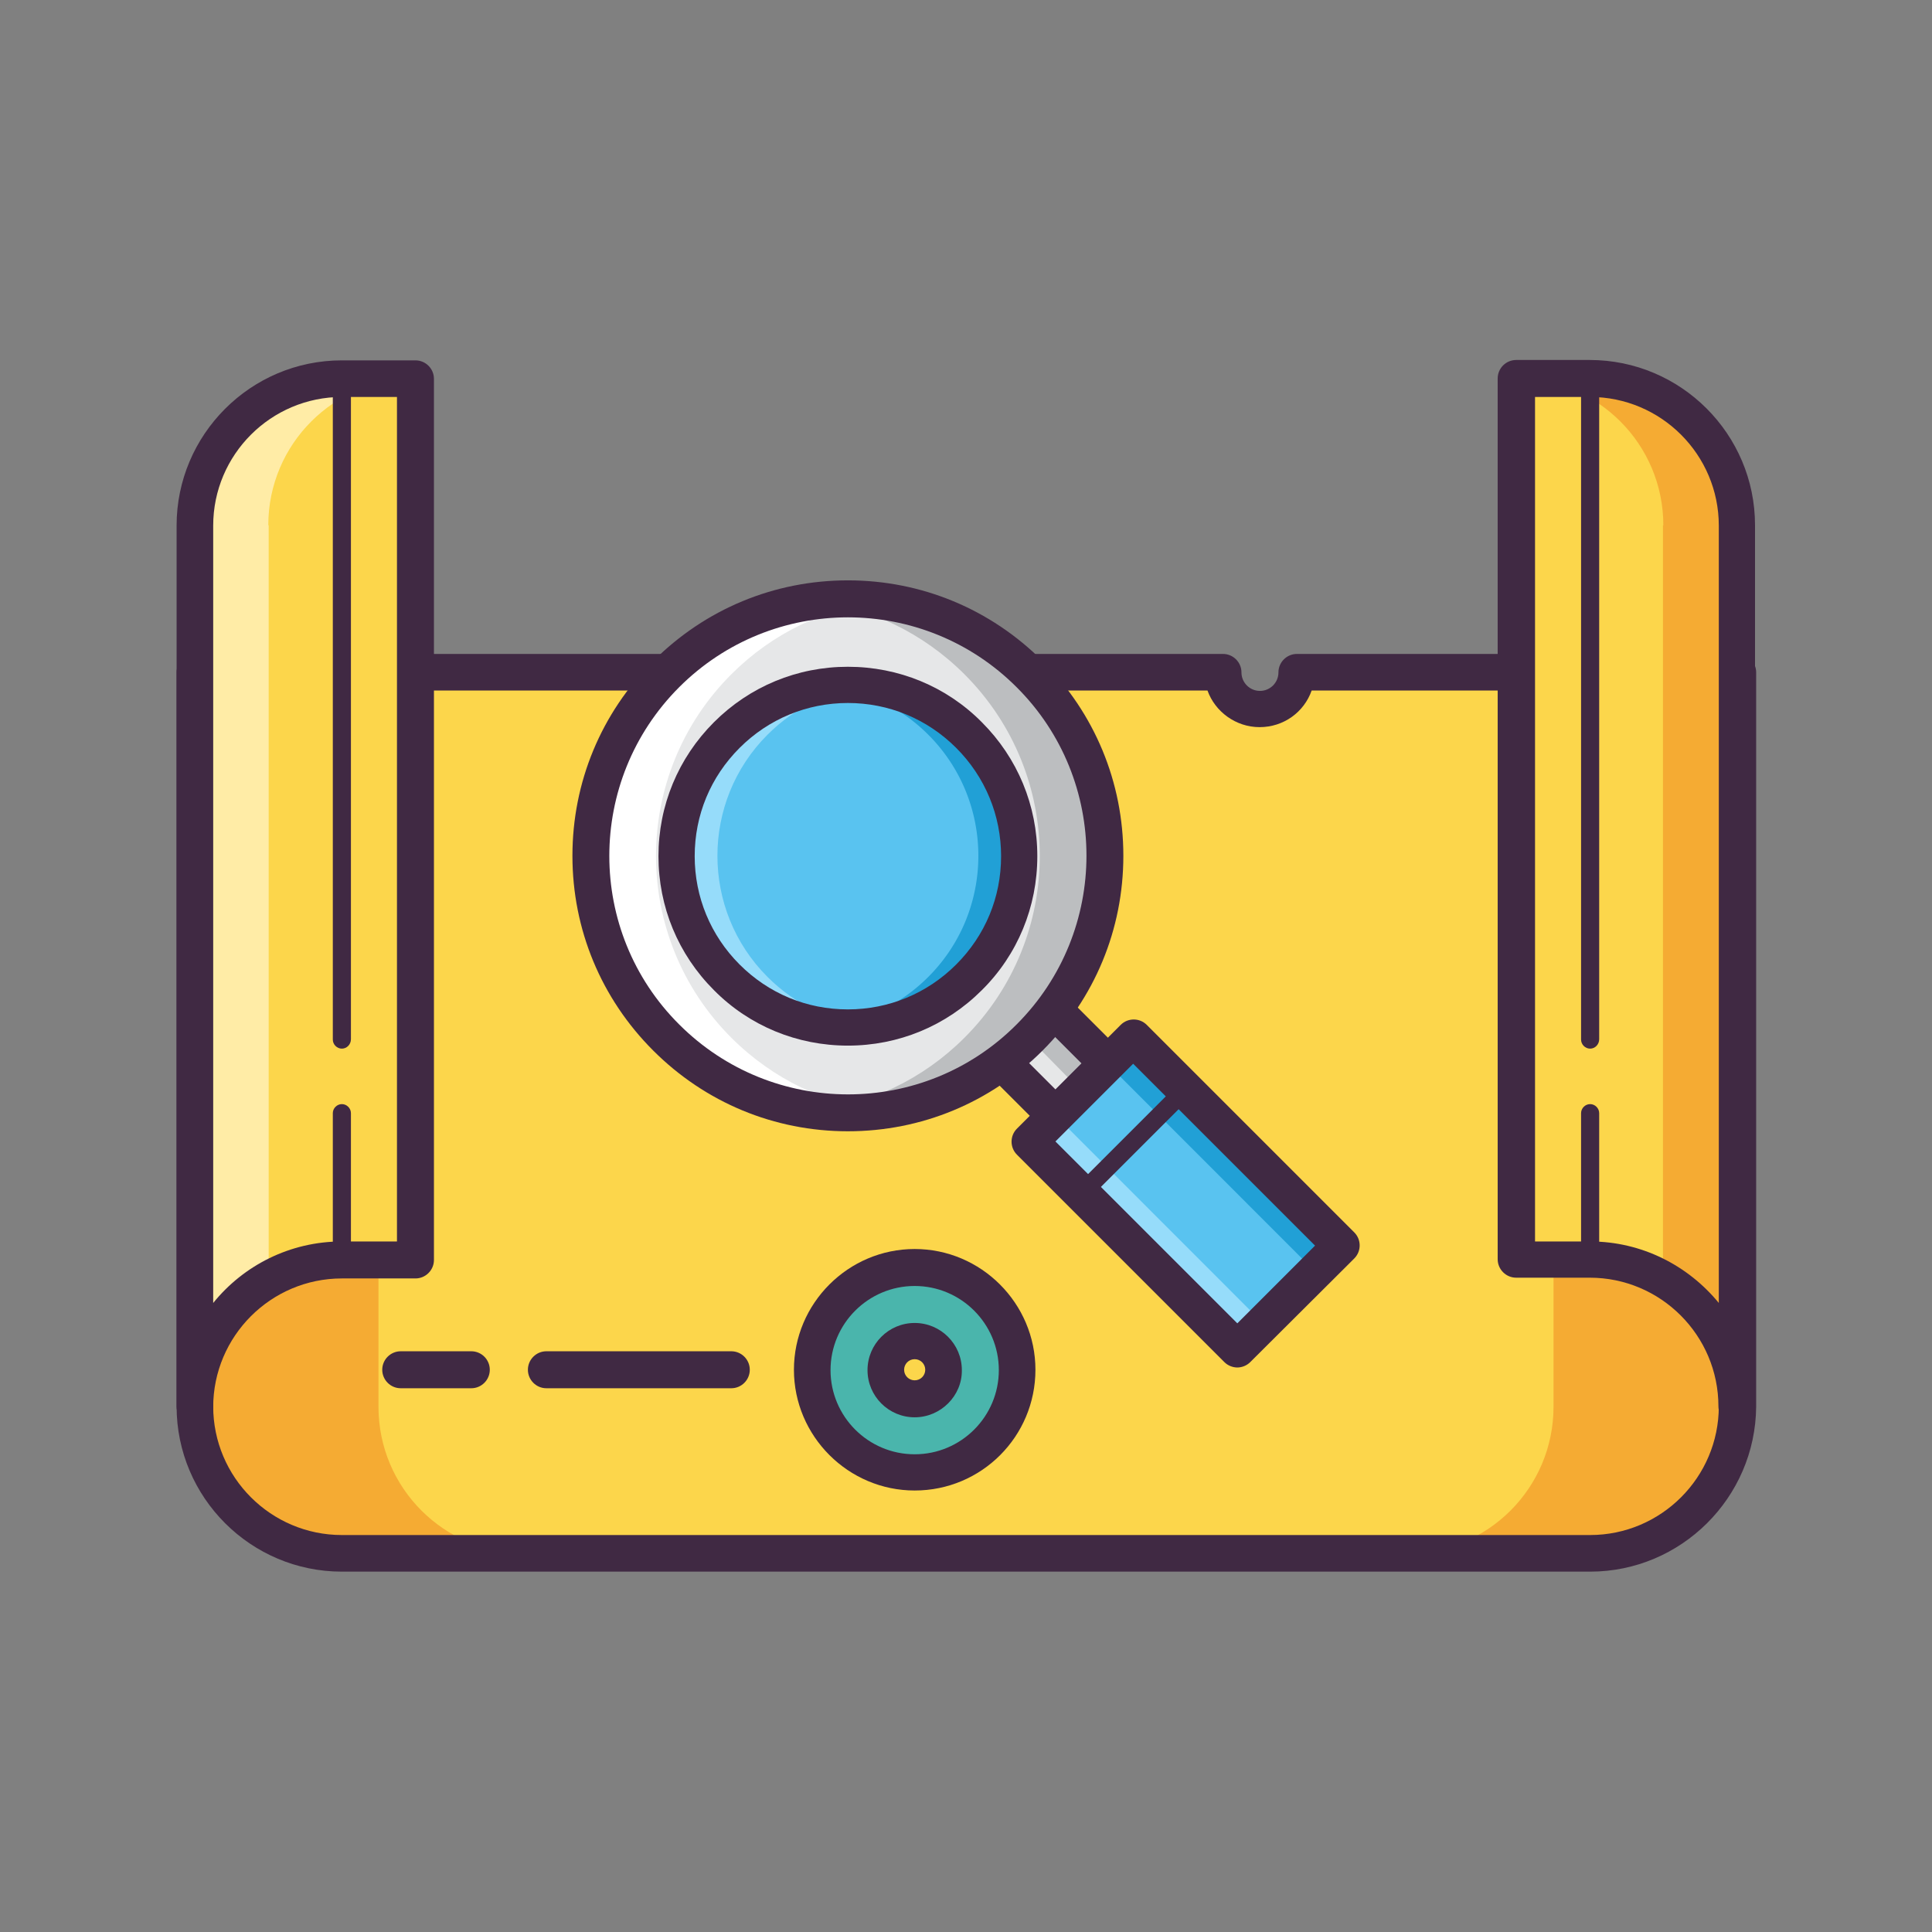 <svg class="svg-icon" style="width: 1em;height: 1em;vertical-align: middle;fill: currentColor;overflow: hidden;" viewBox="0 0 1024 1024" version="1.1" xmlns="http://www.w3.org/2000/svg"><rect x="0" y="0" width="1024" height="1024" fill="#808080" stroke="none"/><path d="M687.2 356.4c0 10.8-8.8 19.4-19.4 19.4-10.8 0-19.4-8.8-19.4-19.4H103.4v389.2c0 43 34.8 77.8 77.8 77.8h661.8c43 0 77.8-34.8 77.8-77.8V356.4H687.2z" fill="#FCD64B" /><path d="M842.8 831.4H181.2c-47.4 0-85.8-38.6-85.8-85.8V356.4c0-4.4 3.6-8 8-8h544.8c4.4 0 8 3.6 8 8 0 6.4 5.2 11.4 11.4 11.4 6.4 0 11.4-5.2 11.4-11.4 0-4.4 3.6-8 8-8h233.6c4.4 0 8 3.6 8 8v389.2c0 47.2-38.4 85.8-85.8 85.8zM111.4 364.4v381.2c0 38.6 31.4 69.8 69.8 69.8h661.6c38.6 0 69.8-31.4 69.8-69.8V364.4H694c-3.4 11.2-14 19.4-26.2 19.4s-22.8-8.2-26.2-19.4H111.4z" fill="#402943" /><path d="M823.4 356.4v389.2c0 43-34.8 77.8-77.8 77.8h97.4c43 0 77.8-34.8 77.8-77.8V356.4h-97.4z" fill="#F5AB33" /><path d="M200.6 356.4v389.2c0 43 34.8 77.8 77.8 77.8H181.2c-43 0-77.8-34.8-77.8-77.8V356.4h97.2z" fill="#F5AB33" /><path d="M842.8 833H181.2c-48.2 0-87.6-39.2-87.6-87.6V356.4c0-5.4 4.4-9.8 9.8-9.8h544.8c5.4 0 9.8 4.4 9.8 9.8s4.4 9.8 9.8 9.8 9.8-4.4 9.8-9.8 4.4-9.8 9.8-9.8h233.6c5.4 0 9.8 4.4 9.8 9.8v389.2c-0.4 48.2-39.8 87.4-88 87.4z m0-19.4c37.6 0 68.2-30.6 68.2-68.2V366H695.2c-4 11.4-14.8 19.4-27.6 19.4-12.6 0-23.6-8.2-27.6-19.4H113v379.4c0 37.6 30.6 68.2 68.2 68.2h661.6z" fill="#402943" /><path d="M920.6 745.6c0-43-34.8-77.8-77.8-77.8h-39V200.6h39c43 0 77.8 34.8 77.8 77.8v467.2z" fill="#FCD64B" /><path d="M920.6 753.6c-4.4 0-8-3.6-8-8 0-38.6-31.4-69.8-69.8-69.8h-39c-2.2 0-4.2-0.8-5.6-2.4-1.6-1.6-2.4-3.6-2.4-5.6V200.6c0-4.4 3.6-8 8-8h39c47.4 0 85.8 38.6 85.8 85.8v467c0 4.6-3.6 8.2-8 8.2z m-77.8-94c28.8 0 54.2 14.2 69.8 36V278.4c0-38.6-31.4-69.8-69.8-69.8h-31v451h31z" fill="#402943" /><path d="M881.6 278.4c0-43-34.8-77.8-77.8-77.8h38.8c43 0 77.8 34.8 77.8 77.8v467c0-28.8-15.6-54-39-67.4V278.4z" fill="#F5AB33" /><path d="M803.8 667.6z" fill="#E6E7E8" /><path d="M920.6 755.2c-5.4 0-9.8-4.4-9.8-9.8 0-37.6-30.6-68.2-68.2-68.2h-39c-5.4 0-9.8-4.4-9.8-9.8V200.6c0-5.4 4.4-9.8 9.8-9.8h39c48.2 0 87.6 39.2 87.6 87.6v467c0.2 5.4-4.2 9.8-9.6 9.8zM813.6 658h29.2c27.4 0 52 12.8 68.2 32.6v-412c0-37.6-30.6-68.2-68.2-68.2h-29.2V658z" fill="#402943" /><path d="M842.8 555.8c-2.6 0-4.8-2.2-4.8-4.8V200.6c0-2.6 2.2-4.8 4.8-4.8 2.6 0 4.8 2.2 4.8 4.8v350.2c0 2.8-2.2 5-4.8 5zM842.8 672.6c-2.6 0-4.8-2.2-4.8-4.8V590c0-2.6 2.2-4.8 4.8-4.8 2.6 0 4.8 2.2 4.8 4.8v77.8c0 2.6-2.2 4.8-4.8 4.8z" fill="#402943" /><path d="M103.4 745.6c0-43 34.8-77.8 77.8-77.8h39V200.6H181.2c-43 0-77.8 34.8-77.8 77.8v467.2z" fill="#FCD64B" /><path d="M103.4 753.6c-4.4 0-8-3.6-8-8V278.4c0-47.4 38.6-85.8 85.8-85.8h39c4.4 0 8 3.6 8 8v467c0 2.2-0.8 4.2-2.4 5.6-1.6 1.6-3.6 2.4-5.6 2.4H181.2c-38.6 0-69.8 31.4-69.8 69.8 0 4.6-3.6 8.2-8 8.2z m77.8-545c-38.6 0-69.8 31.4-69.8 69.8v417.2c15.6-21.8 41-36 69.8-36h31V208.6H181.2z" fill="#402943" /><path d="M142.2 278.4c0-43 34.8-77.8 77.8-77.8H181.2c-43 0-77.8 34.8-77.8 77.8v467c0-28.8 15.6-54 39-67.4V278.4z" fill="#FFECA6" /><path d="M220 667.6c0.2 0 0 0 0 0z" fill="#E6E7E8" /><path d="M103.4 755.2c-5.4 0-9.8-4.4-9.8-9.8V278.6c0-48.2 39.2-87.6 87.6-87.6h39c5.4 0 9.8 4.4 9.8 9.8v467c0 5.4-4.4 9.8-9.8 9.8H181.2c-37.6 0-68.2 30.6-68.2 68.2 0 5-4.2 9.4-9.6 9.4z m77.8-544.8c-37.6 0-68.2 30.6-68.2 68.2v412c16-19.8 40.6-32.6 68.2-32.6h29.2V210.4H181.2z" fill="#402943" /><path d="M181.2 555.8c-2.6 0-4.8-2.2-4.8-4.8V200.6c0-2.6 2.2-4.8 4.8-4.8 2.6 0 4.8 2.2 4.8 4.8v350.2c0 2.8-2.2 5-4.8 5zM181.2 672.6c-2.6 0-4.8-2.2-4.8-4.8V590c0-2.6 2.2-4.8 4.8-4.8 2.6 0 4.8 2.2 4.8 4.8v77.8c0 2.6-2.2 4.8-4.8 4.8z" fill="#402943" /><path d="M532.014 508.606l55.012 55.012-27.578 27.578-55.012-55.014z" fill="#E6E7E8" /><path d="M532 508.6l-13.8 13.8 54.6 55.6 14.2-14.2z" fill="#BCBEC0" /><path d="M559.4 601c-2.4 0-5-1-6.8-2.8l-55-55c-3.8-3.8-3.8-10 0-13.8l27.6-27.6c3.8-3.8 10-3.8 13.8 0l55 55c3.8 3.8 3.8 10 0 13.8L566.4 598c-2 2-4.4 3-7 3z m-41.2-64.8l41.2 41.2 13.8-13.8-41.2-41.2-13.8 13.8z" fill="#402943" /><path d="M600.708 549.93l110.024 110.024-55.012 55.012-110.024-110.024z" fill="#59C3F0" /><path d="M600.694 550.144l109.992 110.056-13.72 13.714-109.994-110.056z" fill="#21A0D6" /><path d="M559.468 591.31l109.992 110.056-13.72 13.714-109.994-110.056z" fill="#96DCFA" /><path d="M655.8 724.8c-2.4 0-5-1-6.8-2.8l-110-110c-3.8-3.8-3.8-10 0-13.8l55-55c3.8-3.8 10-3.8 13.8 0l110 110c3.8 3.8 3.8 10 0 13.8L662.6 722c-1.8 1.8-4.4 2.8-6.8 2.8z m-96.4-119.8l96.4 96.4 41.2-41.2-96.4-96.4-41.2 41.2z" fill="#402943" /><path d="M353.068 549.911a136.2 136.2 0 1 0 192.613-192.619 136.2 136.2 0 1 0-192.613 192.619Z" fill="#E6E7E8" /><path d="M545.8 357.4c-31-31-73.2-44-113.6-38.8 28.8 3.6 56.8 16.6 79 38.8 53.2 53.2 53.2 139.4 0 192.6-22.2 22.2-50 35-79 38.8 40.4 5.2 82.6-7.8 113.6-38.8 53-53.2 53-139.4 0-192.6z" fill="#BCBEC0" /><path d="M353 550c31 31 73.2 44 113.6 38.8-28.8-3.6-56.8-16.6-79-38.8-53.2-53.2-53.2-139.4 0-192.6 22.2-22.2 50-35 79-38.8-40.4-5.2-82.6 7.8-113.6 38.8-53.2 53.2-53.2 139.4 0 192.6z" fill="#FFFFFF" /><path d="M449.4 599.6c-39 0-75.6-15.2-103.2-42.8-27.6-27.6-42.8-64.2-42.8-103.2s15.2-75.6 42.8-103.2c27.6-27.6 64.2-42.8 103.2-42.8s75.6 15.2 103.2 42.8c27.6 27.6 42.8 64.2 42.8 103.2s-15.2 75.6-42.8 103.2c-27.6 27.6-64.2 42.8-103.2 42.8z m0-272.4c-32.4 0-64.8 12.4-89.4 37-49.4 49.4-49.4 129.6 0 178.8 49.4 49.4 129.6 49.4 178.8 0 49.4-49.4 49.4-129.6 0-178.8-24.6-24.6-57-37-89.4-37z" fill="#402943" /><path d="M385.17 517.807a90.8 90.8 0 1 0 128.408-128.413 90.8 90.8 0 1 0-128.408 128.413Z" fill="#59C3F0" /><path d="M513.6 389.4a90.868 90.868 0 0 0-75-26c19.6 2.4 38.4 11 53.4 26 35.4 35.4 35.4 93 0 128.4-15 15-33.8 23.6-53.4 26 26.8 3.2 54.6-5.4 75-26 35.4-35.4 35.4-93 0-128.4z" fill="#21A0D6" /><path d="M385.2 517.8c20.4 20.4 48.4 29.2 75 26-19.6-2.4-38.4-11-53.4-26-35.4-35.4-35.4-93 0-128.4 15-15 33.8-23.6 53.4-26-26.8-3.2-54.6 5.4-75 26-35.4 35.4-35.4 93 0 128.4z" fill="#96DCFA" /><path d="M449.4 554.2c-26.8 0-52.2-10.4-71-29.4-19-19-29.4-44.2-29.4-71 0-26.8 10.4-52 29.4-71s44.2-29.4 71-29.4c26.8 0 52.2 10.4 71 29.4 19 19 29.4 44.2 29.4 71 0 26.8-10.4 52.2-29.4 71-19 19-44.2 29.4-71 29.4z m0-181.6c-21.6 0-42 8.4-57.4 23.8-15.4 15.4-23.8 35.6-23.8 57.4 0 21.6 8.4 42 23.8 57.4 15.4 15.4 35.6 23.8 57.4 23.8 21.6 0 42-8.4 57.4-23.8 15.4-15.4 23.8-35.6 23.8-57.4 0-21.6-8.4-42-23.8-57.4-15.4-15.4-35.8-23.8-57.4-23.8z" fill="#402943" /><path d="M573.2 637.4c-1.2 0-2.4-0.4-3.4-1.4-2-2-2-5 0-6.8l55-55c2-2 5-2 6.8 0 2 2 2 5 0 6.8L576.6 636c-0.8 0.8-2.2 1.4-3.4 1.4z" fill="#402943" /><path d="M249.8 735.8h-37.4c-5.4 0-9.8-4.4-9.8-9.8s4.4-9.8 9.8-9.8h37.4c5.4 0 9.8 4.4 9.8 9.8s-4.4 9.8-9.8 9.8zM387.6 735.8h-98c-5.4 0-9.8-4.4-9.8-9.8s4.4-9.8 9.8-9.8h98c5.4 0 9.8 4.4 9.8 9.8s-4.4 9.8-9.8 9.8z" fill="#402943" /><path d="M484.8 780.4c-30 0-54.2-24.4-54.2-54.2s24.4-54.2 54.2-54.2c30 0 54.2 24.4 54.2 54.2s-24.2 54.2-54.2 54.2z m0-69.8c-8.4 0-15.4 6.8-15.4 15.4s6.8 15.4 15.4 15.4c8.4 0 15.4-6.8 15.4-15.4s-6.8-15.4-15.4-15.4z" fill="#4AB5AC" /><path d="M484.8 790c-35.2 0-64-28.8-64-64s28.8-64 64-64 64 28.8 64 64c0 35.4-28.6 64-64 64z m0-108.4c-24.6 0-44.6 20-44.6 44.6s20 44.6 44.6 44.6 44.6-20 44.6-44.6-20-44.6-44.6-44.6z m0 69.6c-13.8 0-25-11.2-25-25s11.2-25 25-25 25 11.2 25 25c0.2 13.6-11.2 25-25 25z m0-30.8c-3.2 0-5.6 2.6-5.6 5.6 0 3.2 2.6 5.6 5.6 5.6 3.2 0 5.6-2.6 5.6-5.6 0-3-2.4-5.6-5.6-5.6z" fill="#402943" /></svg>